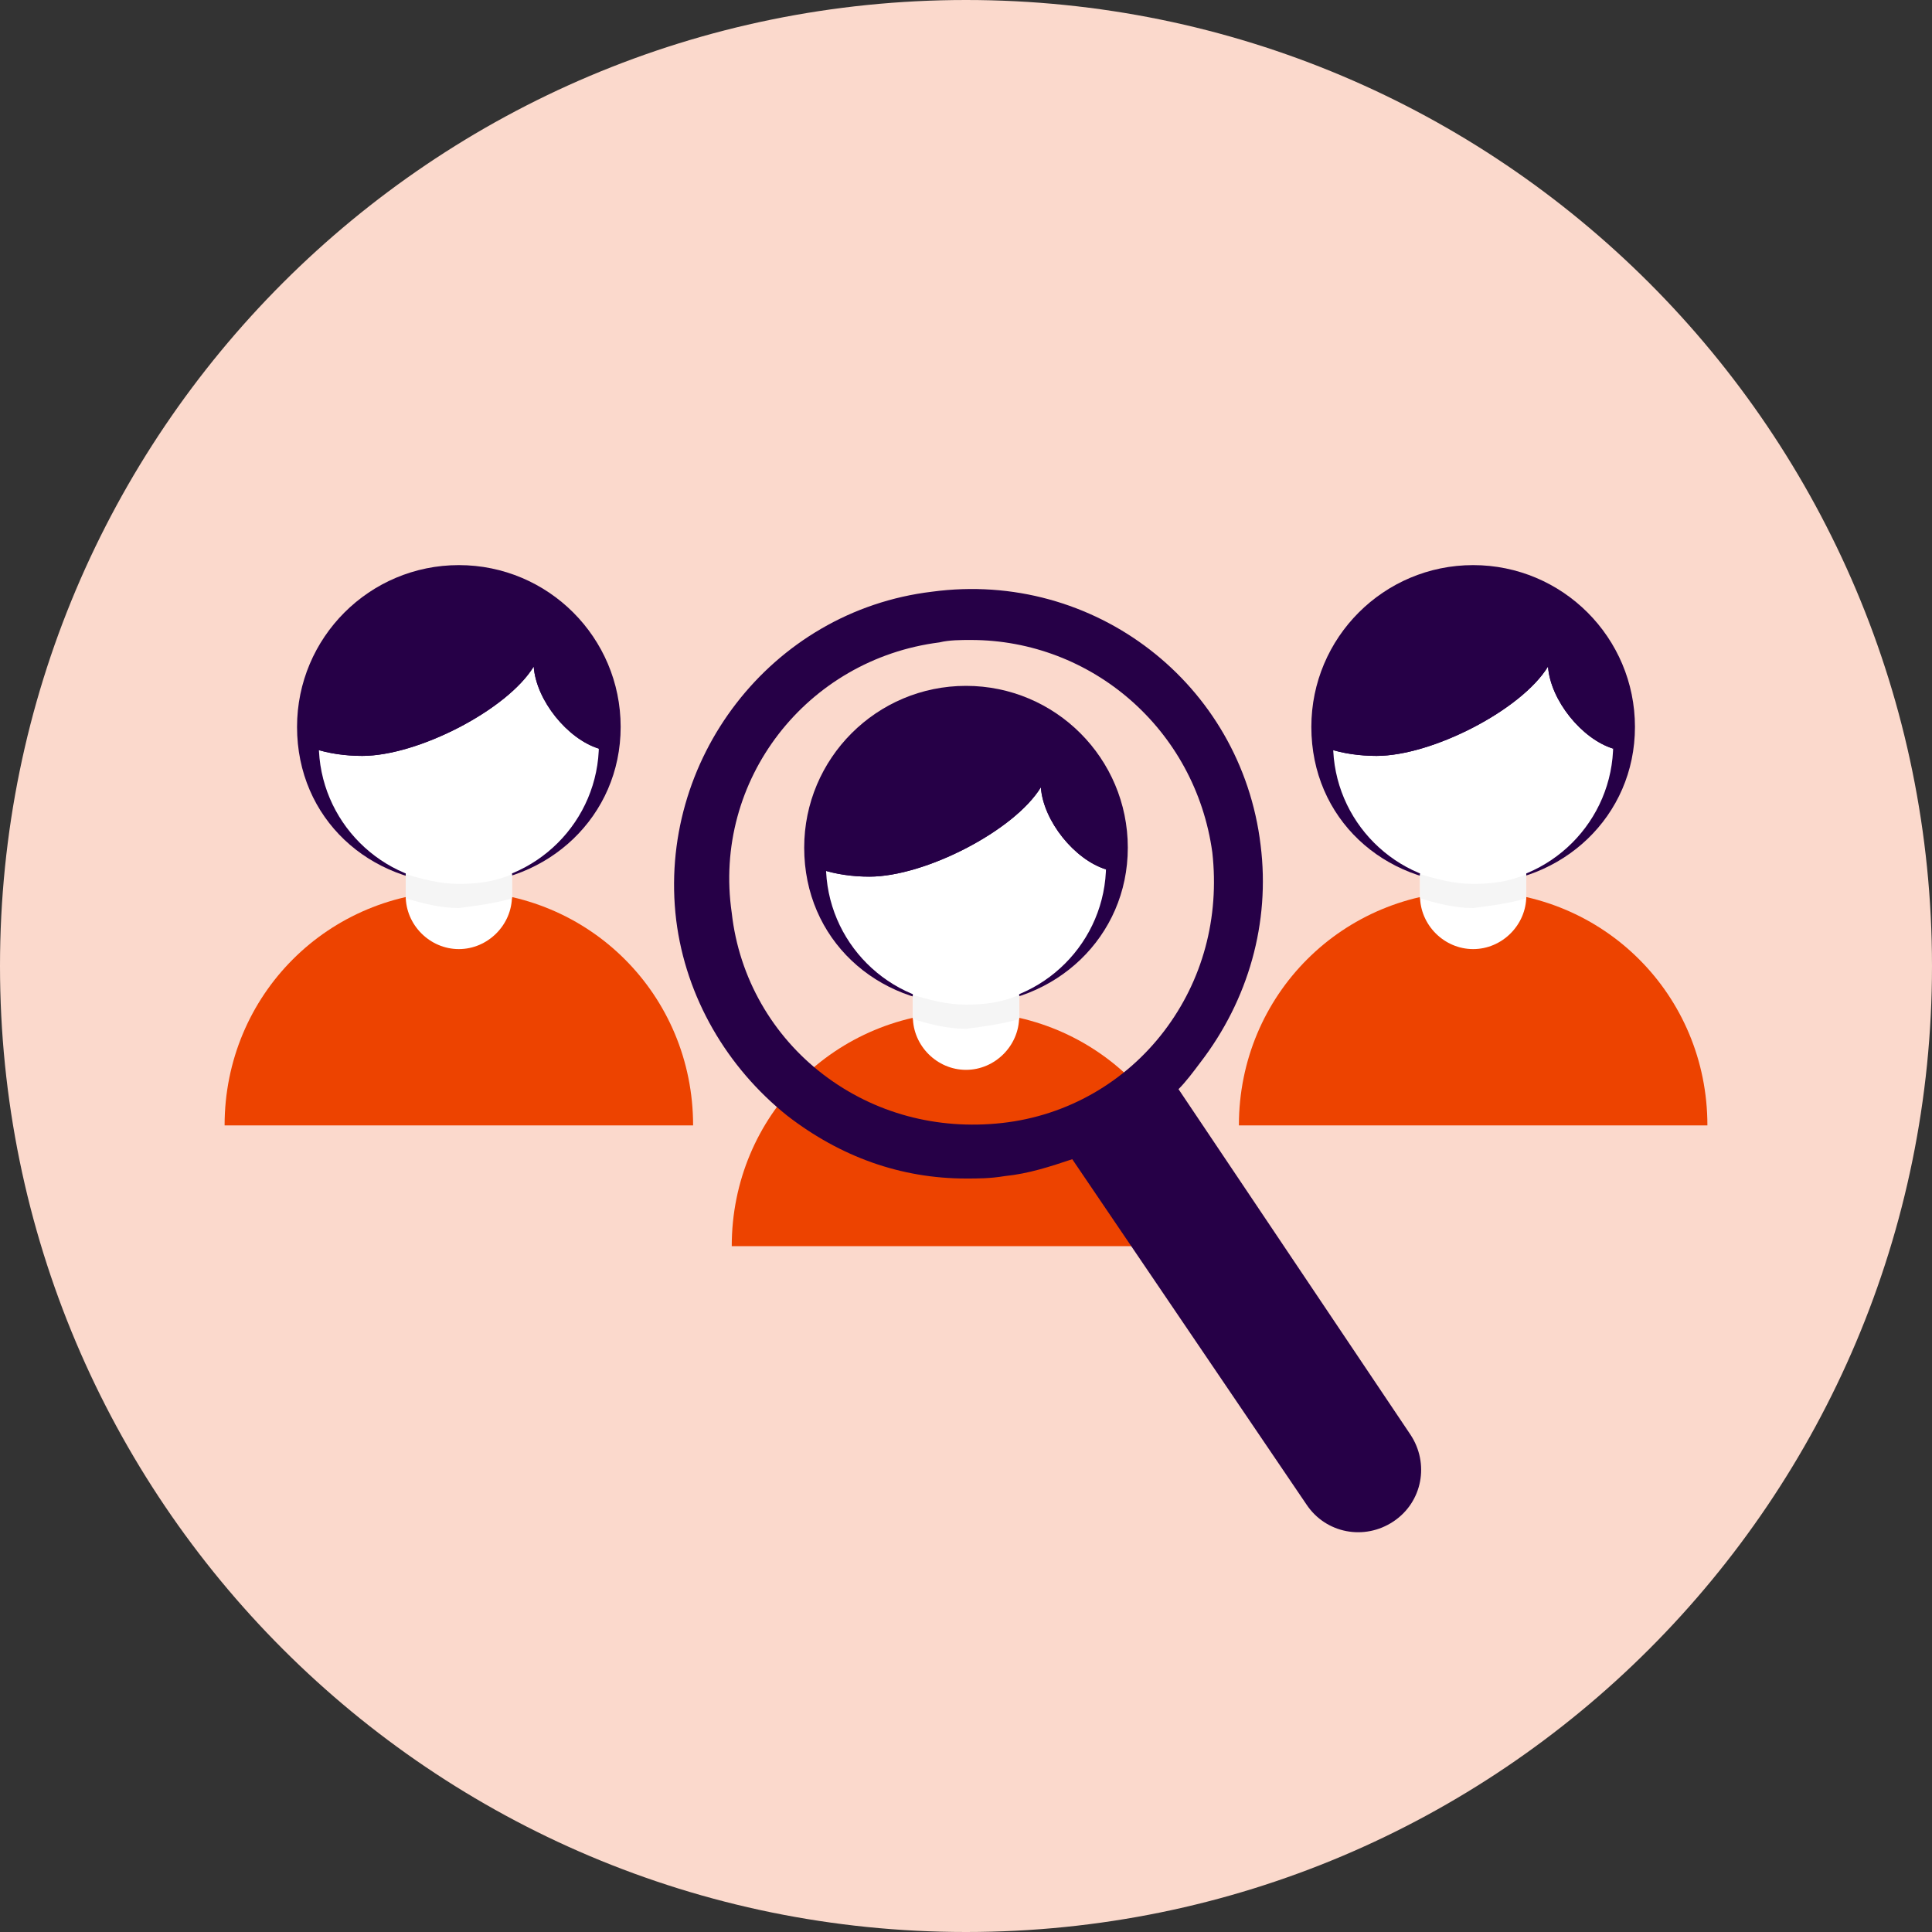 <?xml version="1.0" encoding="utf-8"?>
<!-- Generator: Adobe Illustrator 25.1.0, SVG Export Plug-In . SVG Version: 6.00 Build 0)  -->
<svg version="1.1" xmlns="http://www.w3.org/2000/svg" xmlns:xlink="http://www.w3.org/1999/xlink" x="0px" y="0px"
	 viewBox="0 0 80 80" style="enable-background:new 0 0 80 80;" xml:space="preserve">
<rect x="0" y="0" width="80" height="80" fill="#333333" stroke="none"/>
<style type="text/css">
	.st0{fill:#FBD9CC;}
	.st1{fill:#260047;}
	.st2{fill:#ED4300;}
	.st3{fill:#FFFFFF;}
	.st4{fill:#F5F5F5;}
	.st5{fill:none;}
</style>
<g id="Background_00000080209023792355611950000013404124248429626753_">
	<g>
		<path class="st0" d="M40,80c22.1,0,40-17.9,40-40C80,17.9,62.1,0,40,0C17.9,0,0,17.9,0,40C0,62.1,17.9,80,40,80"/>
	</g>
</g>
<g id="Icon">
	<g>
		<g>
			<path class="st1" d="M46.7,35.1c0,3.7-3,6.5-6.7,6.5c-3.7,0-6.7-2.7-6.7-6.5c0-3.7,3-6.7,6.7-6.7C43.7,28.4,46.7,31.4,46.7,35.1"
				/>
		</g>
		<g>
			<path class="st2" d="M40,41.9c-5.4,0-9.7,4.3-9.7,9.7h19.4C49.7,46.2,45.4,41.9,40,41.9"/>
		</g>
		<g>
			<path class="st3" d="M34.2,35.8c0-3.2,2.6-5.8,5.8-5.8c3.2,0,5.8,2.6,5.8,5.8c0,3.2-2.6,5.8-5.8,5.8C36.8,41.6,34.2,39,34.2,35.8
				"/>
		</g>
		<g>
			<path class="st3" d="M42.2,39.3h-4.4v2.8c0,1.2,1,2.2,2.2,2.2c1.2,0,2.2-1,2.2-2.2V39.3z"/>
		</g>
		<g>
			<path class="st4" d="M42.2,42.2C42.2,42.1,42.2,42.1,42.2,42.2l0-1c-0.7,0.3-1.4,0.4-2.2,0.4s-1.5-0.2-2.2-0.4v0.9c0,0,0,0,0,0.1
				c0.7,0.2,1.4,0.4,2.2,0.4C40.8,42.5,41.5,42.4,42.2,42.2"/>
		</g>
		<g>
			<path class="st1" d="M45.9,34.7c0,0.5,0,0.9-0.1,1.3c-1.3-0.4-2.6-2-2.7-3.4c-1.1,1.8-4.8,3.7-7.1,3.7c-0.7,0-1.4-0.1-2-0.3
				c-0.1-0.4-0.2-0.9-0.2-1.4c0-1.6,0.6-3.1,1.6-4.1c1.2-1,2.8-1.6,4.5-1.6c1.4,0,2.7,0.4,3.8,1.1C45.1,31.2,45.9,32.9,45.9,34.7"/>
		</g>
		<g>
			<path class="st1" d="M45.9,34.7c0,0.5,0,0.9-0.1,1.3c-1.3-0.4-2.6-2-2.7-3.4c-1.1,1.8-4.8,3.7-7.1,3.7c-0.7,0-1.4-0.1-2-0.3
				c-0.1-0.4-0.2-0.9-0.2-1.4c0-1.6,0.6-3.1,1.6-4.1c1.1-1.2,2.7-1.9,4.4-1.9c1.5,0,2.9,0.5,3.9,1.4C45.1,31.2,45.9,32.9,45.9,34.7"
				/>
		</g>
	</g>
	<g>
		<g>
			<path class="st1" d="M67.7,30.1c0,3.7-3,6.5-6.7,6.5c-3.7,0-6.7-2.7-6.7-6.5c0-3.7,3-6.7,6.7-6.7C64.7,23.4,67.7,26.4,67.7,30.1"
				/>
		</g>
		<g>
			<path class="st2" d="M61,36.9c-5.4,0-9.7,4.3-9.7,9.7h19.4C70.7,41.2,66.4,36.9,61,36.9"/>
		</g>
		<g>
			<path class="st3" d="M55.2,30.8c0-3.2,2.6-5.8,5.8-5.8c3.2,0,5.8,2.6,5.8,5.8c0,3.2-2.6,5.8-5.8,5.8C57.8,36.6,55.2,34,55.2,30.8
				"/>
		</g>
		<g>
			<path class="st3" d="M63.2,34.3h-4.4v2.8c0,1.2,1,2.2,2.2,2.2c1.2,0,2.2-1,2.2-2.2V34.3z"/>
		</g>
		<g>
			<path class="st4" d="M63.2,37.2C63.2,37.1,63.2,37.1,63.2,37.2l0-1c-0.7,0.3-1.4,0.4-2.2,0.4s-1.5-0.2-2.2-0.4v0.9c0,0,0,0,0,0.1
				c0.7,0.2,1.4,0.4,2.2,0.4C61.8,37.5,62.5,37.4,63.2,37.2"/>
		</g>
		<g>
			<path class="st1" d="M66.9,29.7c0,0.5,0,0.9-0.1,1.3c-1.3-0.4-2.6-2-2.7-3.4c-1.1,1.8-4.8,3.7-7.1,3.7c-0.7,0-1.4-0.1-2-0.3
				c-0.1-0.4-0.2-0.9-0.2-1.4c0-1.6,0.6-3.1,1.6-4.1c1.2-1,2.8-1.6,4.5-1.6c1.4,0,2.7,0.4,3.8,1.1C66.1,26.2,66.9,27.9,66.9,29.7"/>
		</g>
		<g>
			<path class="st1" d="M66.9,29.7c0,0.5,0,0.9-0.1,1.3c-1.3-0.4-2.6-2-2.7-3.4c-1.1,1.8-4.8,3.7-7.1,3.7c-0.7,0-1.4-0.1-2-0.3
				c-0.1-0.4-0.2-0.9-0.2-1.4c0-1.6,0.6-3.1,1.6-4.1c1.1-1.2,2.7-1.9,4.4-1.9c1.5,0,2.9,0.5,3.9,1.4C66.1,26.2,66.9,27.9,66.9,29.7"
				/>
		</g>
	</g>
	<g>
		<g>
			<path class="st1" d="M25.7,30.1c0,3.7-3,6.5-6.7,6.5c-3.7,0-6.7-2.7-6.7-6.5c0-3.7,3-6.7,6.7-6.7C22.7,23.4,25.7,26.4,25.7,30.1"
				/>
		</g>
		<g>
			<path class="st2" d="M19,36.9c-5.4,0-9.7,4.3-9.7,9.7h19.4C28.7,41.2,24.4,36.9,19,36.9"/>
		</g>
		<g>
			<path class="st3" d="M13.2,30.8c0-3.2,2.6-5.8,5.8-5.8c3.2,0,5.8,2.6,5.8,5.8c0,3.2-2.6,5.8-5.8,5.8C15.8,36.6,13.2,34,13.2,30.8
				"/>
		</g>
		<g>
			<path class="st3" d="M21.2,34.3h-4.4v2.8c0,1.2,1,2.2,2.2,2.2c1.2,0,2.2-1,2.2-2.2V34.3z"/>
		</g>
		<g>
			<path class="st4" d="M21.2,37.2C21.2,37.1,21.2,37.1,21.2,37.2l0-1c-0.7,0.3-1.4,0.4-2.2,0.4s-1.5-0.2-2.2-0.4v0.9c0,0,0,0,0,0.1
				c0.7,0.2,1.4,0.4,2.2,0.4C19.8,37.5,20.5,37.4,21.2,37.2"/>
		</g>
		<g>
			<path class="st1" d="M24.9,29.7c0,0.5,0,0.9-0.1,1.3c-1.3-0.4-2.6-2-2.7-3.4c-1.1,1.8-4.8,3.7-7.1,3.7c-0.7,0-1.4-0.1-2-0.3
				c-0.1-0.4-0.2-0.9-0.2-1.4c0-1.6,0.6-3.1,1.6-4.1c1.2-1,2.8-1.6,4.5-1.6c1.4,0,2.7,0.4,3.8,1.1C24.1,26.2,24.9,27.9,24.9,29.7"/>
		</g>
		<g>
			<path class="st1" d="M24.9,29.7c0,0.5,0,0.9-0.1,1.3c-1.3-0.4-2.6-2-2.7-3.4c-1.1,1.8-4.8,3.7-7.1,3.7c-0.7,0-1.4-0.1-2-0.3
				c-0.1-0.4-0.2-0.9-0.2-1.4c0-1.6,0.6-3.1,1.6-4.1c1.1-1.2,2.7-1.9,4.4-1.9c1.5,0,2.9,0.5,3.9,1.4C24.1,26.2,24.9,27.9,24.9,29.7"
				/>
		</g>
	</g>
</g>
<g id="search">
	<g>
		<path class="st5" d="M38.9,26.6c0.4-0.1,0.9-0.1,1.3-0.1c5,0,9.3,3.7,10,8.8c0.3,2.7-0.4,5.3-2,7.4c-1.6,2.1-4,3.5-6.7,3.8
			c-2.7,0.3-5.3-0.4-7.4-2c-2.1-1.6-3.5-4-3.8-6.7C29.5,32.3,33.4,27.3,38.9,26.6z"/>
		<path class="st1" d="M28,38.1c0.4,3.2,2.1,6.1,4.6,8.1c2.2,1.7,4.7,2.6,7.4,2.6c0.5,0,1,0,1.6-0.1c1-0.1,1.9-0.4,2.8-0.7l9.7,14.3
			c0.8,1.2,2.4,1.5,3.6,0.7h0c1.2-0.8,1.5-2.4,0.7-3.6l-9.6-14.3c0.3-0.3,0.6-0.7,0.9-1.1c2-2.6,2.9-5.8,2.5-9
			c-0.8-6.7-6.9-11.4-13.6-10.5C31.9,25.3,27.2,31.5,28,38.1z M38.9,26.6c0.4-0.1,0.9-0.1,1.3-0.1c5,0,9.3,3.7,10,8.8
			c0.3,2.7-0.4,5.3-2,7.4c-1.6,2.1-4,3.5-6.7,3.8c-2.7,0.3-5.3-0.4-7.4-2c-2.1-1.6-3.5-4-3.8-6.7C29.5,32.3,33.4,27.3,38.9,26.6z"/>
	</g>
</g>
</svg>
